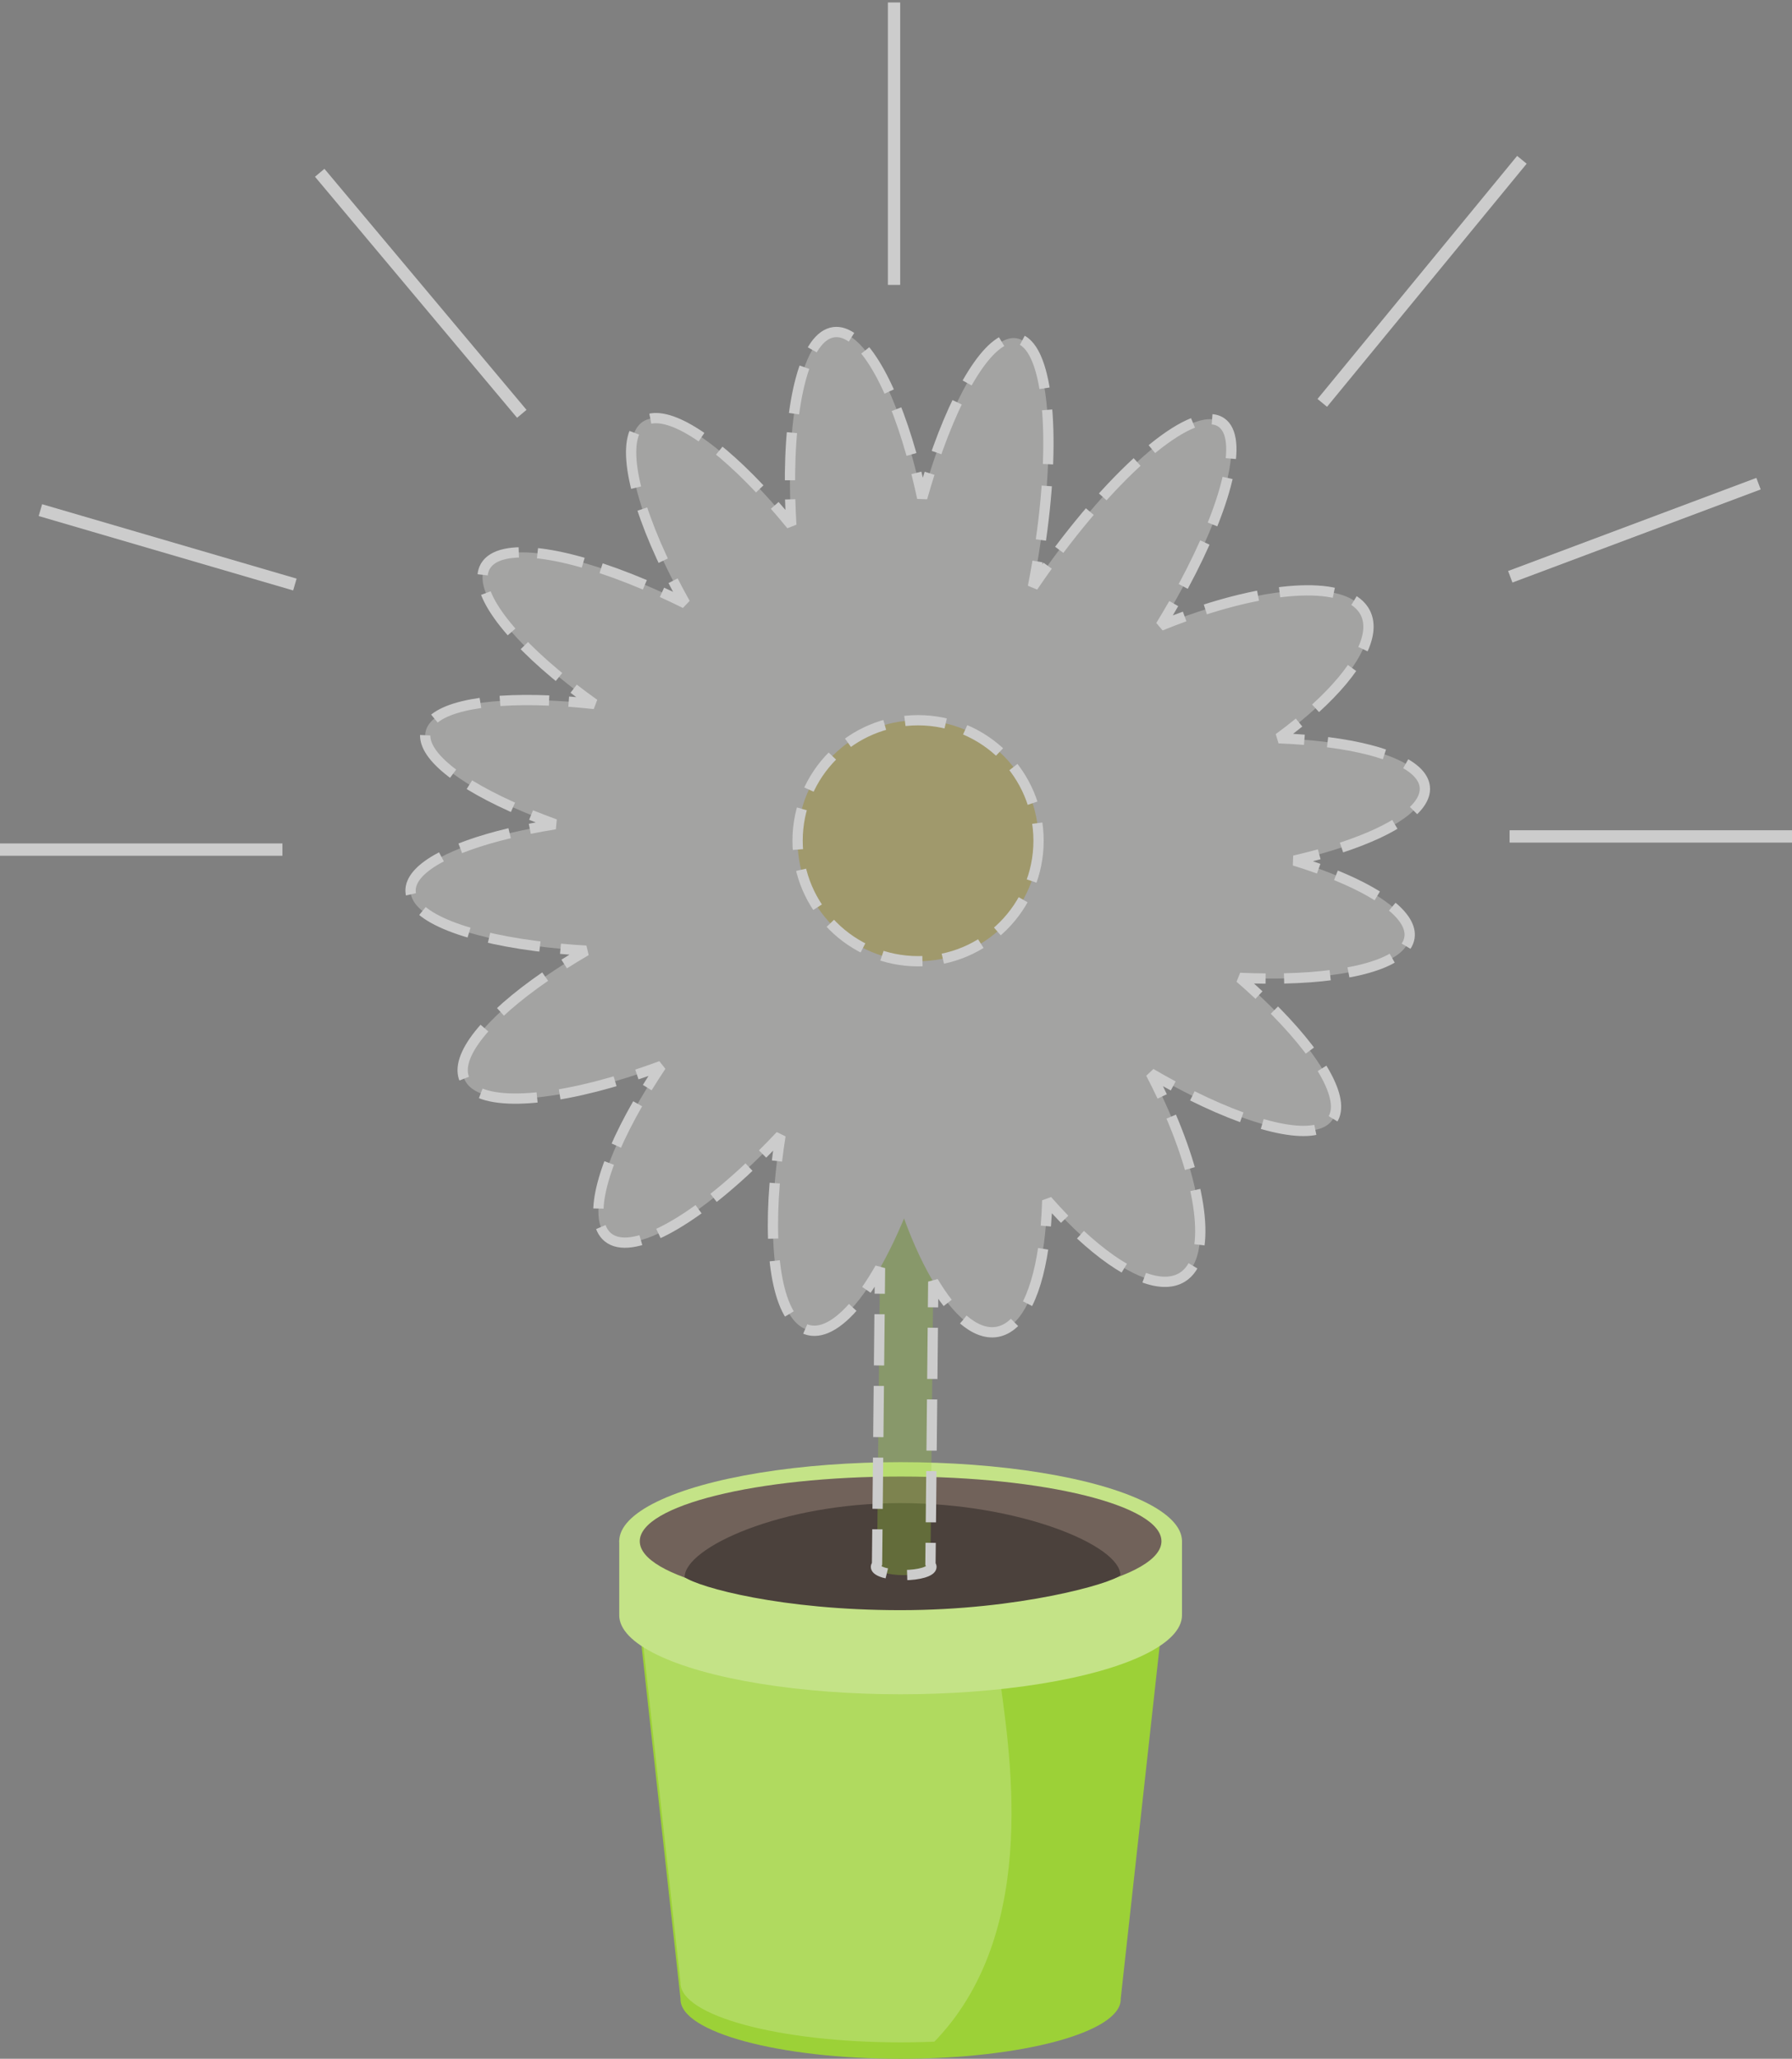 <?xml version="1.0" encoding="UTF-8"?>
<svg id="_404" data-name="404" xmlns="http://www.w3.org/2000/svg" xmlns:xlink="http://www.w3.org/1999/xlink" viewBox="0 0 872.49 1002.21">
  <rect x="0" y="0" width="872.49" height="1002.21" fill="#808080" stroke="none"/>
  <defs>
    <style>
      .cls-1 {
        fill: #f5f5f1;
      }

      .cls-2 {
        stroke-dasharray: 0 0 23.22 9.29;
      }

      .cls-2, .cls-3, .cls-4, .cls-5, .cls-6, .cls-7, .cls-8, .cls-9, .cls-10, .cls-11, .cls-12, .cls-13, .cls-14, .cls-15, .cls-16, .cls-17, .cls-18, .cls-19, .cls-20, .cls-21, .cls-22 {
        fill: none;
      }

      .cls-2, .cls-3, .cls-4, .cls-5, .cls-6, .cls-7, .cls-8, .cls-9, .cls-10, .cls-11, .cls-12, .cls-13, .cls-14, .cls-15, .cls-16, .cls-18, .cls-19, .cls-20, .cls-21, .cls-22 {
        stroke: #ccc;
      }

      .cls-2, .cls-3, .cls-4, .cls-5, .cls-6, .cls-7, .cls-8, .cls-9, .cls-10, .cls-11, .cls-12, .cls-13, .cls-14, .cls-15, .cls-16, .cls-19, .cls-20, .cls-21, .cls-22 {
        stroke-linejoin: bevel;
        stroke-width: 5px;
      }

      .cls-3 {
        stroke-dasharray: 0 0 22.51 9;
      }

      .cls-4 {
        stroke-dasharray: 0 0 26.23 10.49;
      }

      .cls-5 {
        stroke-dasharray: 0 0 23.92 9.57;
      }

      .cls-6 {
        stroke-dasharray: 0 0 22.78 9.11;
      }

      .cls-7 {
        stroke-dasharray: 0 0 23.84 9.54;
      }

      .cls-8 {
        stroke-dasharray: 0 0 27.04 10.82;
      }

      .cls-23 {
        fill: #71625a;
      }

      .cls-9 {
        stroke-dasharray: 0 0 28.36 11.34;
      }

      .cls-10 {
        stroke-dasharray: 0 0 22.87 9.15;
      }

      .cls-11 {
        stroke-dasharray: 0 0 25.15 10.06;
      }

      .cls-12 {
        stroke-dasharray: 0 0 26.89 10.76;
      }

      .cls-13 {
        stroke-dasharray: 0 0 26.47 10.59;
      }

      .cls-14 {
        stroke-dasharray: 0 0 27.13 10.85;
      }

      .cls-15 {
        stroke-dasharray: 0 0 24.93 9.97;
      }

      .cls-24 {
        clip-path: url(#clippath);
      }

      .cls-25 {
        fill: #b0da5f;
      }

      .cls-18 {
        stroke-miterlimit: 2;
        stroke-width: 6px;
      }

      .cls-26 {
        fill: #c4e387;
      }

      .cls-19 {
        stroke-dasharray: 0 0 27.88 11.15;
      }

      .cls-20 {
        stroke-dasharray: 0 0 20 10;
      }

      .cls-27 {
        fill: #4b413c;
      }

      .cls-21 {
        stroke-dasharray: 0 0 26.53 10.61;
      }

      .cls-28 {
        fill: #9cd137;
      }

      .cls-29 {
        fill: #ebd23c;
      }

      .cls-30 {
        opacity: .3;
      }

      .cls-22 {
        stroke-dasharray: 0 0 27.74 11.1;
      }
    </style>
    <clipPath id="clippath">
      <path class="cls-17" d="m399.54,663.26c69.95,28.06,83.35,125.48,87.78,157.66,5.85,42.54,18.08,131.42-41.15,181.12-46.52,39.04-120.32,39.78-165.5,8.45-95.66-66.35-74.51-284.41,20.12-339.72,28.9-16.89,67.28-20.13,98.75-7.51Z"/>
    </clipPath>
  </defs>
  <g id="Pot3">
    <path class="cls-28" d="m565.66,791.77h-254.34l20,181.12h.02c0,.13-.02.25-.02.38,0,15.99,47.98,28.95,107.17,28.95s107.17-12.96,107.17-28.95c0-.13-.01-.25-.02-.38h.02l20-181.12Z"/>
    <g class="cls-24">
      <path class="cls-25" d="m565.66,783.77h-254.34l20,181.12h.02c0,.13-.02.25-.02.38,0,15.99,47.98,28.95,107.17,28.95s107.17-12.96,107.17-28.95c0-.13-.01-.25-.02-.38h.02l20-181.12Z"/>
    </g>
    <ellipse class="cls-26" cx="438.49" cy="786.27" rx="137" ry="38.5"/>
    <rect class="cls-26" x="301.49" y="749.77" width="274" height="36"/>
    <ellipse class="cls-26" cx="438.49" cy="750.27" rx="137" ry="38.5"/>
    <ellipse class="cls-23" cx="438.49" cy="750.27" rx="127" ry="31.5"/>
    <path class="cls-27" d="m545.49,766.77c-4,4-49.05,17.06-107.08,17.06s-97.92-11.06-105.08-16.06c0-14.39,47.05-36.06,105.08-36.06s107.08,20.67,107.08,35.06Z"/>
  </g>
  <g id="Layer_20" data-name="Layer 20" class="cls-30">
    <path class="cls-28" d="m455.99,464.4l-26-.26-2.99,297.55c-.33.35-.52.71-.52,1.08,0,2.21,6.04,4,13.5,4s13.5-1.79,13.5-4c0-.36-.18-.71-.48-1.05l2.98-297.32Z"/>
    <path class="cls-1" d="m451.2,410.74s-61.94,20.48-129.31,5.39c-67.37-15.09-118.69-41.98-114.65-60.05,4.05-18.07,61.94-20.48,129.31-5.39,67.37,15.09,114.65,60.05,114.65,60.05Z"/>
    <path class="cls-1" d="m686.26,456.37c-2.63,18.15-57.27,25.25-122.04,15.86-64.77-9.39-112.51-49.86-112.51-49.86,0,0,57.27-25.25,122.04-15.86,64.77,9.39,115.14,31.71,112.51,49.86Z"/>
    <path class="cls-1" d="m445.26,401.94s-57.48-25.26-94.03-79.56c-36.54-54.29-53.69-106.7-38.31-117.06,15.39-10.36,57.48,25.26,94.03,79.56,36.54,54.29,38.31,117.06,38.31,117.06Z"/>
    <path class="cls-1" d="m448.66,397.11s-20.28-58.17-7.42-122.34c12.85-64.17,37.02-113.44,53.97-110.04,16.95,3.4,20.28,58.17,7.42,122.34-12.85,64.17-53.97,110.04-53.97,110.04Z"/>
    <path class="cls-1" d="m664.76,298.34c9.89,19.77-29.54,59.54-88.06,88.82-58.53,29.29-123.88,17.23-123.88,17.23,0,0,29.54-59.54,88.06-88.82s113.99-37,123.88-17.23Z"/>
    <path class="cls-1" d="m450.75,420.34s62.16,23.88,96.65,79.5c34.49,55.62,47.13,110.21,28.24,121.92-18.89,11.71-62.16-23.88-96.65-79.5-34.49-55.62-28.24-121.92-28.24-121.92Z"/>
    <path class="cls-1" d="m448.97,417.02s23.23,60.12,7.99,123.77c-15.24,63.65-43.54,111.42-63.2,106.71-19.66-4.71-23.23-60.12-7.99-123.77,15.24-63.65,63.2-106.71,63.2-106.71Z"/>
    <path class="cls-1" d="m226.2,525.56c-7.89-17.37,34.01-53.41,93.59-80.48,59.58-27.08,122.18-17.57,122.18-17.57,0,0-34.01,53.41-93.59,80.48s-114.28,34.94-122.18,17.57Z"/>
    <path class="cls-1" d="m295.98,602.32c-14.77-12.09,6.86-62.94,48.31-113.59,41.45-50.65,101.79-69.82,101.79-69.82,0,0-6.86,62.94-48.31,113.59-41.45,50.65-87.02,81.91-101.79,69.82Z"/>
    <path class="cls-1" d="m445.96,414.67s48.51,45.62,59.39,110.16c10.88,64.53,1.93,119.85-19.99,123.54-21.92,3.7-48.51-45.62-59.39-110.16-10.88-64.53,19.99-123.54,19.99-123.54Z"/>
    <path class="cls-1" d="m648.64,545.26c-10.49,15.04-62.51-3.12-116.19-40.56-53.68-37.44-78.19-95.03-78.19-95.03,0,0,62.51,3.12,116.19,40.56,53.68,37.44,88.68,79.99,78.19,95.03Z"/>
    <path class="cls-1" d="m693.72,383.17c1.66,18.26-49.83,37.88-115,43.81-65.18,5.93-121.02-22.33-121.02-22.33,0,0,49.83-37.88,115-43.81,65.18-5.93,119.36,4.07,121.02,22.33Z"/>
    <path class="cls-1" d="m462.12,402.13s3.7-61.49,40.28-115.76c36.59-54.26,77.87-90.42,92.2-80.75,14.34,9.67-3.7,61.49-40.28,115.76-36.59,54.26-92.2,80.75-92.2,80.75Z"/>
    <path class="cls-1" d="m436.51,396.73s-40.13-48.29-48.56-113.19c-8.43-64.9-.35-119.45,18.05-121.84,18.39-2.39,40.13,48.29,48.56,113.19,8.43,64.9-18.05,121.84-18.05,121.84Z"/>
    <path class="cls-1" d="m441.8,393.74s-62.73,2.69-119.48-29.91c-56.75-32.6-95.26-72.07-86.02-88.15,9.24-16.08,62.73-2.69,119.48,29.91,56.75,32.6,86.02,88.15,86.02,88.15Z"/>
    <path class="cls-1" d="m449.76,425.73s-54.85,35.32-123.85,37.56c-69,2.23-125.42-10.96-126.02-29.47-.6-18.51,54.85-35.32,123.85-37.56,69-2.23,126.02,29.47,126.02,29.47Z"/>
    <circle class="cls-29" cx="446.99" cy="409.27" r="58.66"/>
  </g>
  <g id="Layer_20_copy" data-name="Layer 20 copy">
    <g>
      <path class="cls-16" d="m635.08,360.12c-4.02-.32-8.18-.57-12.48-.74,3.47-2.55,6.77-5.1,9.88-7.65"/>
      <path class="cls-21" d="m640.52,344.8c19.93-18.18,29.76-35.43,24.25-46.46-7.52-15.04-41.42-14.17-82.98,0"/>
      <path class="cls-16" d="m576.78,300.09c-3.84,1.39-7.73,2.88-11.67,4.49,2.21-3.62,4.33-7.22,6.36-10.76"/>
      <path class="cls-7" d="m576.09,285.47c21.3-39.6,29.61-72.36,18.51-79.85-12.98-8.75-48.06,20.07-81.74,65.89"/>
      <path class="cls-16" d="m510.06,275.37c-2.4,3.34-4.78,6.76-7.15,10.25.82-4.14,1.56-8.25,2.25-12.3"/>
      <path class="cls-13" d="m506.79,262.86c7.61-53.21,3.19-95.18-11.58-98.14-12.22-2.45-28.2,22.48-40.97,60.64"/>
      <path class="cls-16" d="m452.59,230.39c-1.23,3.87-2.43,7.87-3.59,11.98-.89-4.17-1.84-8.23-2.83-12.18"/>
      <path class="cls-2" d="m443.78,221.22c-10.44-36.92-24.93-61.18-37.79-59.52-13.9,1.8-21.91,33.4-21.35,76.74"/>
      <path class="cls-16" d="m384.73,243.08c.11,4.07.29,8.24.54,12.49-2.7-3.31-5.39-6.5-8.07-9.55"/>
      <path class="cls-14" d="m369.9,237.99c-24.5-25.98-46.7-39.58-56.98-32.66-11.05,7.44-5.31,36.58,12.35,72.54"/>
      <path class="cls-16" d="m327.7,282.7c1.85,3.62,3.82,7.3,5.9,11.02-3.81-1.89-7.58-3.68-11.29-5.37"/>
      <path class="cls-6" d="m313.96,284.69c-39.18-16.59-70.76-21.02-77.66-9.01-6.38,11.1,10,33.34,39.41,56.77"/>
      <path class="cls-16" d="m279.3,335.26c3.21,2.48,6.56,4.97,10.04,7.45-4.26-.47-8.41-.85-12.45-1.15"/>
      <path class="cls-5" d="m267.34,341.01c-33.89-1.42-57.55,3.75-60.09,15.07-2.51,11.2,16.25,25.78,46.91,38.84"/>
      <path class="cls-16" d="m258.57,396.76c3.74,1.52,7.63,3.01,11.67,4.48-4.24.68-8.35,1.42-12.3,2.21"/>
      <path class="cls-11" d="m248.12,405.6c-29.64,7.09-48.58,17.36-48.23,28.22.42,12.9,27.97,23.22,68,27.53"/>
      <path class="cls-16" d="m272.9,461.85c4.05.38,8.21.69,12.47.94-3.7,2.15-7.26,4.32-10.69,6.49"/>
      <path class="cls-22" d="m265.42,475.41c-28.32,19.55-44.36,38.82-39.21,50.16,5.9,12.98,37.93,11.87,78.6-.82"/>
      <path class="cls-16" d="m310.08,523.05c3.87-1.28,7.81-2.66,11.8-4.13-2.37,3.55-4.62,7.07-6.75,10.53"/>
      <path class="cls-10" d="m310.46,537.32c-17.9,31.28-24.4,56.89-14.48,65,11.26,9.22,40.44-6.78,72.04-37.35"/>
      <path class="cls-16" d="m371.29,561.77c2.89-2.87,5.8-5.87,8.71-8.97-.66,4.21-1.23,8.34-1.71,12.39"/>
      <path class="cls-8" d="m377.2,575.95c-3.25,39.29,2.6,68.21,16.57,71.56,7.44,1.78,16.13-3.96,24.87-15.25"/>
      <path class="cls-16" d="m421.83,627.89c2.22-3.2,4.44-6.74,6.63-10.6l-.13,12.5"/>
      <path class="cls-15" d="m428.23,639.77l-1.22,121.91c-.33.35-.52.71-.52,1.08,0,2.21,6.04,4,13.5,4s13.5-1.79,13.5-4c0-.36-.18-.71-.48-1.05l1.21-120.33"/>
      <path class="cls-16" d="m454.26,636.41l.13-12.5c2.3,3.85,4.64,7.31,7.02,10.34"/>
      <path class="cls-19" d="m469.03,642.36c5.53,4.72,11.07,6.9,16.34,6.01,12.07-2.04,20.21-19.73,23.26-45.99"/>
      <path class="cls-16" d="m509.19,596.84c.34-4,.58-8.16.7-12.48,2.83,3.23,5.66,6.3,8.47,9.19"/>
      <path class="cls-12" d="m526.06,601.06c20.33,18.78,38.86,27.34,49.57,20.7,14.42-8.94,10.47-42.85-7.54-83.14"/>
      <path class="cls-16" d="m565.85,533.74c-1.73-3.69-3.58-7.43-5.54-11.21,3.68,2.15,7.32,4.19,10.91,6.11"/>
      <path class="cls-4" d="m580.54,533.46c33.76,16.73,60.85,22.2,68.1,11.8,7.01-10.05-6.29-32.36-31.88-57.23"/>
      <path class="cls-16" d="m612.97,484.4c-2.95-2.77-6.05-5.56-9.28-8.37,4.27.19,8.45.3,12.5.33"/>
      <path class="cls-3" d="m625.19,476.3c34.97-.8,59.34-7.96,61.07-19.93,1.5-10.34-14.22-22.04-40.01-31.93"/>
      <path class="cls-16" d="m642.04,422.88c-3.77-1.36-7.73-2.68-11.86-3.95,4.19-.97,8.24-1.99,12.12-3.07"/>
      <path class="cls-9" d="m653.16,412.57c25.64-8.45,41.49-19.14,40.56-29.4-1.02-11.23-21.91-19.33-52.99-22.53"/>
    </g>
    <circle class="cls-20" cx="446.99" cy="409.27" r="58.66"/>
  </g>
  <g id="fear_stripes" data-name="fear stripes">
    <line class="cls-18" x1="143.57" y1="284.55" x2="19.67" y2="248.33"/>
    <line class="cls-18" x1="254.05" y1="201.45" x2="155.66" y2="84.11"/>
    <line class="cls-18" x1="435.29" y1="138.69" x2="435.29" y2="1.2"/>
    <line class="cls-18" x1="735.32" y1="280.77" x2="856.19" y2="235.45"/>
    <line class="cls-18" x1="643.79" y1="196.12" x2="740.98" y2="77.79"/>
    <line class="cls-18" y1="413.58" x2="137.5" y2="413.58"/>
    <line class="cls-18" x1="734.99" y1="407.17" x2="872.49" y2="407.17"/>
  </g>
</svg>